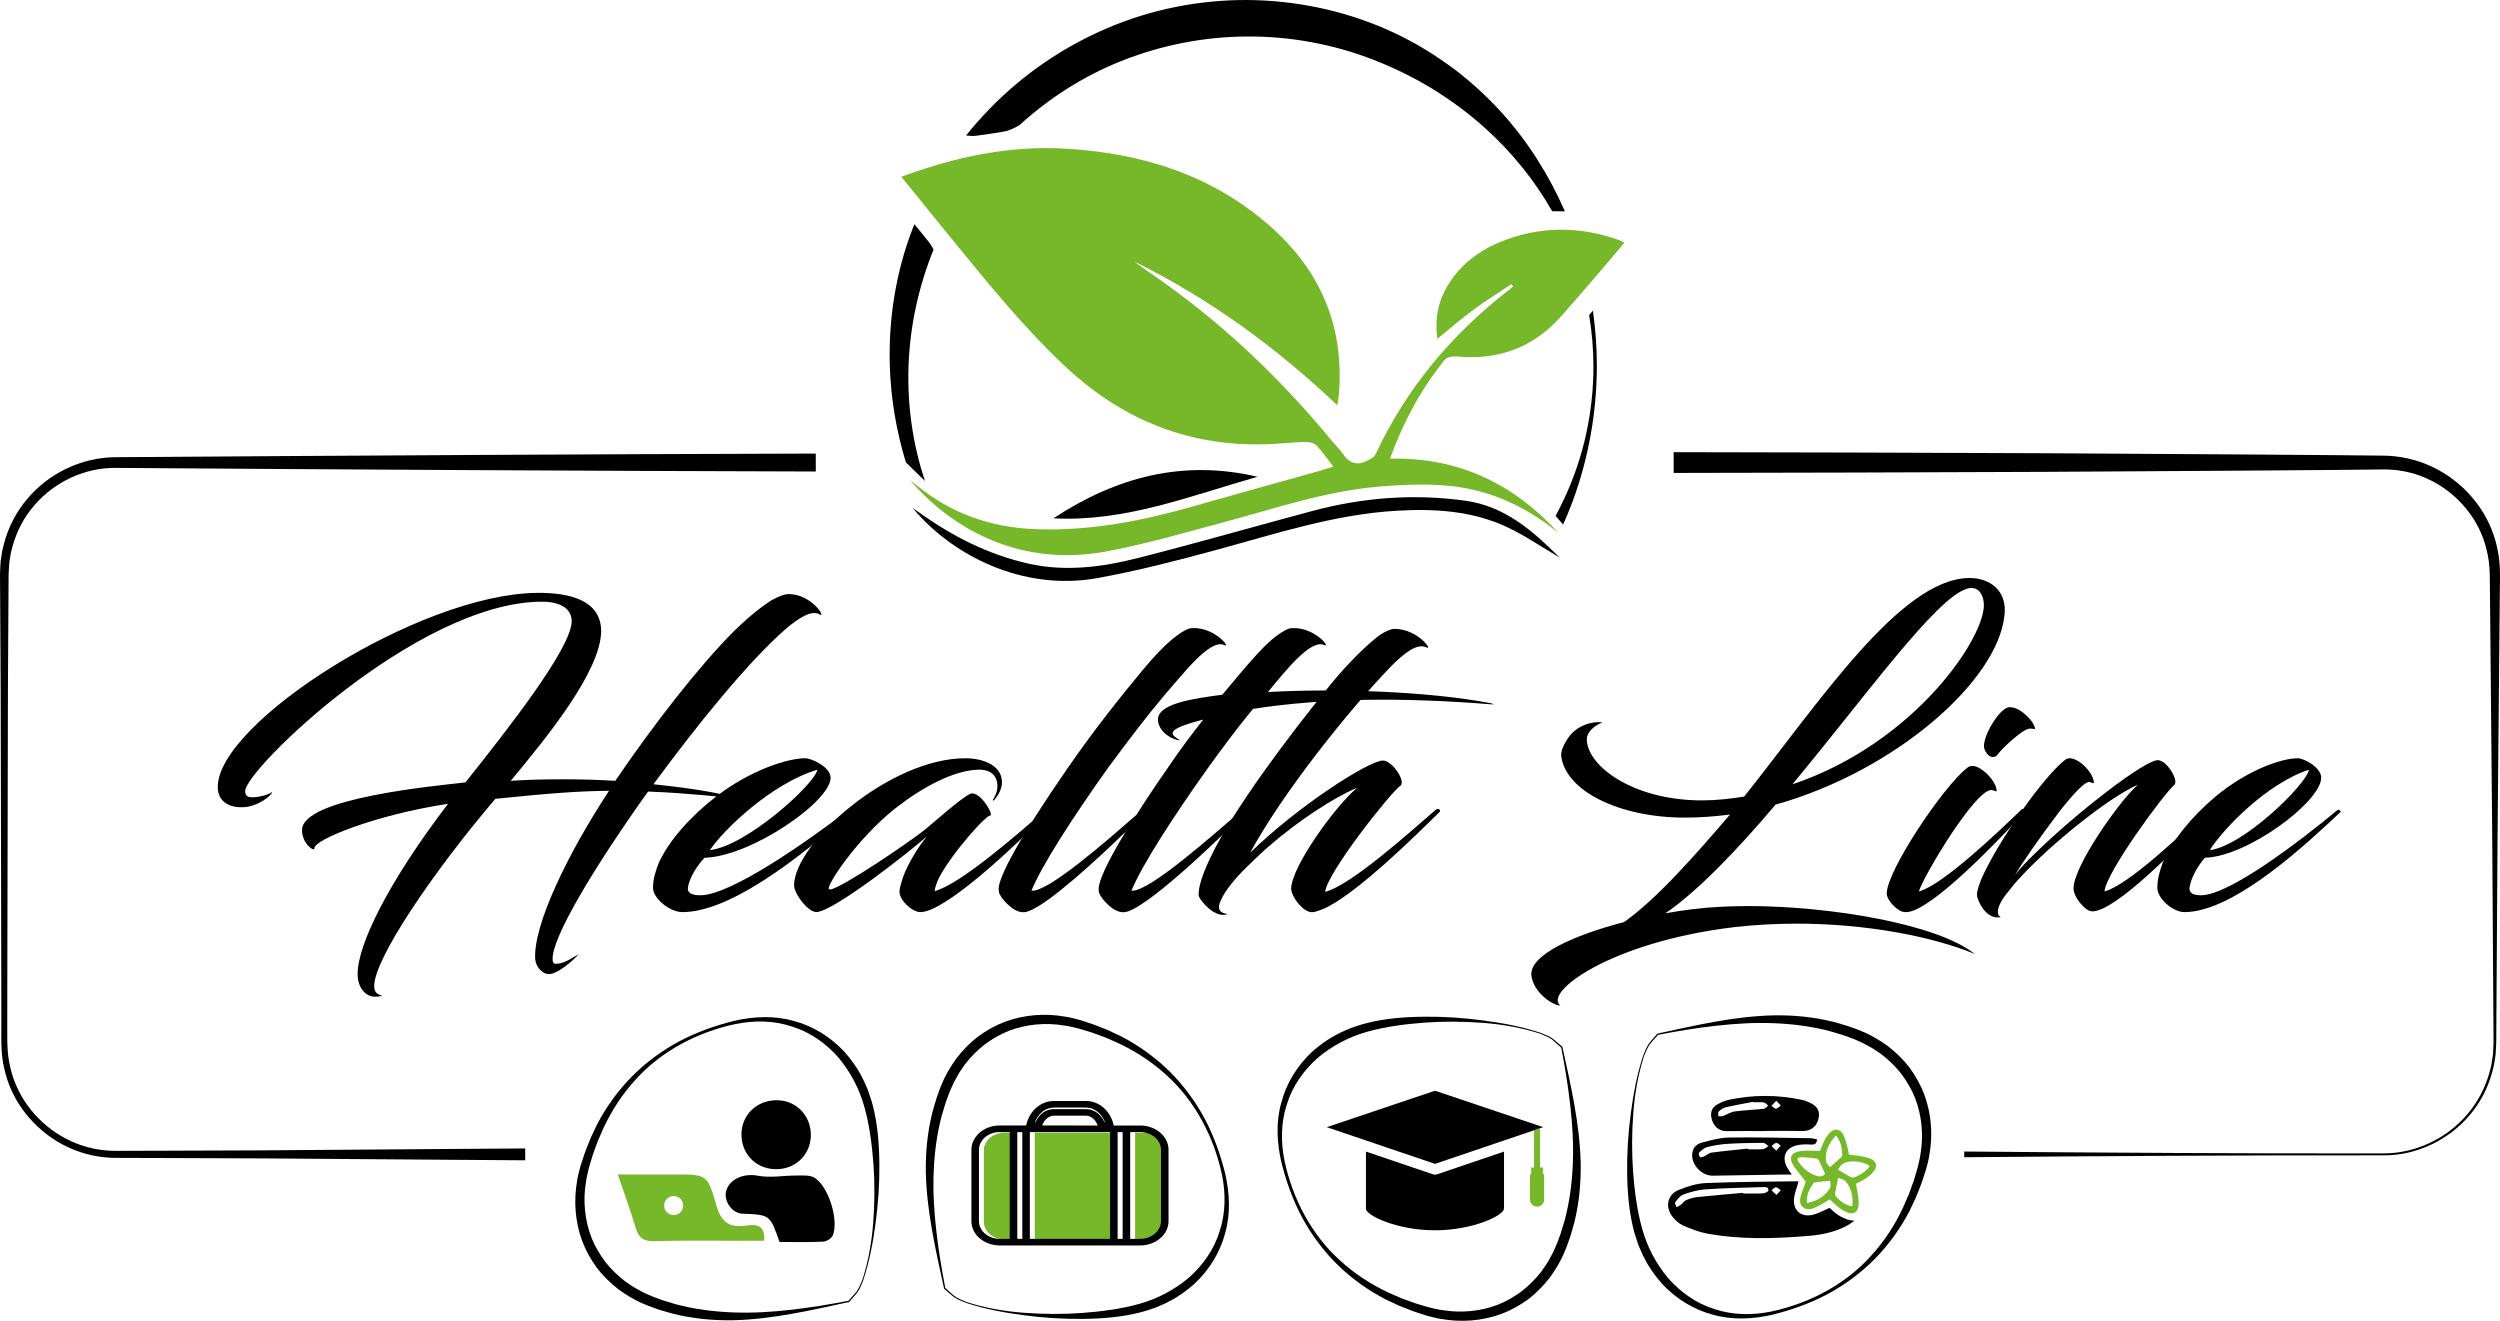 <!-- Generator: Adobe Illustrator 22.0.1, SVG Export Plug-In  -->
<svg version="1.1"
	 xmlns="http://www.w3.org/2000/svg" xmlns:xlink="http://www.w3.org/1999/xlink" xmlns:a="http://ns.adobe.com/AdobeSVGViewerExtensions/3.0/"
	 x="0px" y="0px" width="512.164px" height="270.589px" viewBox="0 0 512.164 270.589"
	 style="enable-background:new 0 0 512.164 270.589;" xml:space="preserve">
<style type="text/css">
	.st0{fill:#76B82A;}
</style>
<defs>
</defs>
<g>
	<g>
		<path d="M132.763,162.161c-10.965,15.369-19.806,30.032-19.55,34.424c0,0.627,0.255,0.94,0.85,0.862
			c1.87-0.156,2.975-1.176,4.505-1.96c-1.531,1.646-4.335,3.999-6.035,4.077c-1.276,0.078-2.721-1.333-2.89-3.058
			c-0.426-6.979,6.63-21.564,15.13-34.503c-5.949,0.078-11.05,0.392-23.291,1.646c-12.751,14.978-24.906,32.856-24.821,38.424
			c0,1.02,0.51,1.725,1.7,1.882c-0.424,0.156-0.935,0.235-1.445,0.235c-1.955,0.078-3.655-1.804-3.655-4.627
			c0-6.273,6.716-19.446,18.531-34.895c-14.96,2.274-27.456,7.371-27.37,9.097c0,0.862-2.55-0.941-2.55-3.686
			c-0.086-6.666,27.796-9.097,33.491-9.803c8.415-10.586,21.846-27.602,21.761-33.091c-0.086-2.979-3.145-3.999-6.461-3.92
			c-25.416,0.392-60.522,34.502-60.437,38.814c0,1.02,0.595,1.255,1.445,1.255c1.276,0,3.316-0.471,4.08-1.098
			c0,0.706-3.059,3.137-6.12,3.137c-3.06,0.078-5.016-1.49-5.016-4.078c-0.169-13.174,41.227-39.599,65.368-39.835
			c6.545-0.078,13.09,1.412,13.175,7.764c0,8.233-11.22,21.956-18.531,30.738c3.57-0.235,7.056-0.313,10.71-0.313
			c3.316,0,6.885,0.078,10.711,0.313c7.82-11.448,16.831-23.133,24.311-30.66c2.89-2.822,5.61-5.019,7.735-6.352
			c1.53-0.862,2.805-1.254,3.4-1.254c4.93,0,7.905,5.175,6.375,4.155c-1.615-0.94-4.335,0.784-7.056,3.137
			c-7.65,6.743-17.766,19.212-26.946,31.68c9.265,0.94,15.555,2.195,15.555,2.666C147.554,163.336,141.348,162.474,132.763,162.161z
			"/>
		<path d="M140.924,181.92c-0.086,0.941,0.68,1.49,2.55,1.49c6.205,0,21.761-10.899,30.346-17.486
			c0.254-0.157,0.85,0.235,0.595,0.471c-6.376,5.488-23.292,20.466-34.596,20.466c-2.635,0-6.035-2.823-6.035-4.94
			c0-1.882,0.509-3.45,1.19-5.175c2.04-4.47,6.375-9.41,11.73-13.566c7.055-5.41,14.62-7.841,18.276-7.841
			c1.275,0,5.185,1.804,5.185,3.999c0,4.861-16.321,16.153-25.841,16.389C142.794,177.372,141.18,179.882,140.924,181.92z
			 M145.429,174.158c7.395-0.784,21.506-13.487,22.016-16.467C158.009,160.513,148.234,170.001,145.429,174.158z"/>
		<path d="M189.885,171.334c-2.549,2.353-19.125,15.526-22.696,15.526c-0.169,0-0.595-0.157-0.764-0.235
			c-1.531-0.705-3.741-3.686-3.741-5.254c0-8.547,19.466-26.033,35.107-26.033c3.23,0,7.48,1.254,7.48,4.939
			c0,1.333-0.764,2.667-1.614,3.686c-0.17,0.079-0.341,0-0.255-0.078c0.425-0.706,0.935-1.646,0.935-2.823
			c0-2.353-1.615-3.528-4.166-3.371c-4.93,0.235-11.136,3.528-16.66,7.841c-8.075,6.352-14.45,16.232-13.686,16.624
			c0.17,0.079,0.341,0.079,0.595,0c2.805-0.862,14.706-8.782,19.126-12.232c1.531-1.255,7.056-6.194,9.18-7.293
			c1.7-0.784,4.59,3.529,4.25,4.47c-0.424-0.784-8.075,7.764-10.625,12.782c-0.51,1.098-0.85,2.038-0.85,2.666
			c5.356-1.412,17.51-12.154,22.781-16.702c0.424-0.393,0.85,0.234,0.595,0.47c-7.395,7.45-21.251,20.545-26.351,20.545
			c-0.426,0-0.85-0.157-1.445-0.471c-1.191-0.627-2.805-2.273-2.805-3.686c0-0.784,0.34-1.725,0.68-2.901
			C185.976,176.902,188.271,173.295,189.885,171.334z"/>
		<path d="M234.002,137.381c2.55-3.059,4.931-5.567,7.056-7.136c1.275-0.941,2.38-1.568,3.145-1.568
			c4.761-0.235,8.161,4.312,6.545,3.45c-2.976-1.255-8.501,6.116-12.241,10.351c-3.655,4.312-7.14,8.939-11.391,14.664
			c-7.394,10.351-13.77,20.309-15.81,25.327c3.4,0.393,15.726-10.507,21.506-15.525c1.785-2.823,3.911-6.038,6.545-9.802
			c2.295-3.45,4.761-6.666,7.14-9.724c-8.246,2.117-6.63,3.058-4.761,4.234c-1.359,0-4.249-1.49-4.504-3.999
			c-0.341-3.529,7.31-4.549,13.175-5.332c6.63-7.999,9.01-10.508,11.136-12.076c1.275-0.941,2.38-1.568,3.145-1.568
			c4.76-0.235,8.16,4.312,6.544,3.45c-2.72-1.177-7.735,5.097-11.475,9.646c13.856-0.785,32.812-0.157,45.562,2.273
			c0.681,0.157,1.02,0.313,0,0.235c-17.68-1.411-33.916-1.333-48.621,0.94c-2.976,3.607-5.866,7.45-9.096,11.92
			c-7.395,10.351-13.77,20.309-15.81,25.327c3.654,0.393,17.766-12.389,22.78-16.623c0.51-0.393,0.85,0.234,0.595,0.47
			c-4.165,4.392-18.956,18.663-24.056,20.388c-1.105,0.393-1.955,0.079-2.72-0.313c-0.681-0.313-2.55-1.96-3.06-3.137
			c-0.085-0.156-0.255-0.313-0.255-1.176c0-1.49,1.615-5.254,5.526-11.684c-6.121,5.959-15.981,14.977-19.976,16.31
			c-1.105,0.393-1.955,0.079-2.721-0.313c-0.68-0.313-2.55-1.96-3.059-3.137c-0.086-0.156-0.255-0.313-0.255-1.176
			c0-2.353,3.909-9.959,14.281-24.936C224.142,149.536,229.582,142.713,234.002,137.381z"/>
		<path d="M256.104,174.706c9.689-9.488,24.31-18.897,27.201-18.897c1.954,0,4.675,4.234,3.654,5.097
			c-2.209,1.568-15.215,18.113-15.471,21.799c5.271-1.333,17.341-12.232,22.696-16.858c0.595-0.393,1.021,0.234,0.765,0.47
			c-6.12,6.038-16.235,15.84-22.611,19.29c-0.68,0.393-1.955,0.941-2.89,1.177c-0.34,0.078-0.68,0.156-1.275,0
			c-1.7-0.549-3.655-3.294-3.655-4.705c0-4.47,9.096-17.016,13.515-20.701c-5.015,2.117-12.241,6.9-18.361,12.232
			c-0.85,0.706-4.25,3.999-4.25,3.999c-2.55,2.51-4.42,4.861-5.27,6.744c-0.765,1.568-0.595,2.666,1.36,2.901
			c-1.021,0.392-1.955,0.078-2.805-0.393c-0.595-0.235-2.465-1.882-3.06-3.137c-0.255-0.627-0.085-3.137,2.465-8.312
			c4.504-9.488,16.066-24.857,24.056-34.659c2.295-2.902,6.63-7.686,10.285-10.508c1.359-0.941,2.55-1.412,3.23-1.412
			c4.76,0,8.075,4.627,6.46,3.764c-1.7-0.783-4.249,0.863-7.48,4.234C276.334,145.536,262.989,162.081,256.104,174.706z"/>
	</g>
	<g>
		<path d="M368.063,189.222c-4.234,0-8.469,0.235-12.703,0.706c-25.563,3.059-39.286,13.487-35.679,16.075
			c-1.646,0-5.567-2.744-5.96-6.194c-0.392-4.156,8.704-8.234,18.977-10.9c6.744-4.705,15.056-14.271,21.722-22.034
			c-3.137,0.392-6.195,0.627-9.254,0.627c-13.487,0-24.465-5.489-25.327-12.625c-0.157-1.019,0.784-2.979,1.882-4.312
			c2.273-2.666,5.959-2.823,6.508-2.509c-1.411,0.47-3.058,1.803-3.137,3.215c-0.234,5.332,9.097,12.703,23.604,12.703
			c1.411,0,2.901-0.078,4.47-0.235c1.411-0.157,2.744-0.313,4.156-0.549c15.369-19.29,31.914-44.461,45.95-44.775
			c4.47-0.078,7.999,2.666,7.371,7.686c-1.411,13.486-22.505,31.914-46.892,38.736c-7.449,8.861-16.232,18.035-22.584,22.27
			c3.921-0.705,7.842-1.176,11.214-1.333c1.804-0.078,3.606-0.156,5.567-0.156c17.016,0,38.972,3.686,46.578,9.802
			C395.743,191.81,382.256,189.222,368.063,189.222z M367.201,160.679c25.25-8.469,39.913-30.582,39.207-37.246
			c-0.235-2.039-1.411-3.451-3.45-2.824C396.528,122.57,382.256,142.566,367.201,160.679z"/>
		<path d="M389.744,186.783c-1.255-0.393-3.215-2.353-3.215-3.764c0-4.549,11.37-21.643,16.389-25.643
			c0.393-0.392,0.862-0.47,1.176-0.47c1.804,0,4.94,3.137,4.94,5.097c0,0.313-0.392-0.078-1.02-0.157
			c-3.215-0.313-13.958,17.565-14.898,20.78c4.783-1.255,16.231-12.154,21.015-16.78c0.55-0.393,0.941,0.234,0.706,0.47
			c-6.822,7.371-19.29,20.153-24.151,20.545C390.372,186.861,390.137,186.861,389.744,186.783z M415.935,147.418
			c0.706,0.784,1.177,1.96,0.863,1.96c-0.157,0-0.784-0.313-1.647,0.078c-1.333,0.55-4.939,3.765-5.881,5.098
			c-1.098,1.411-2.744-0.235-2.823-1.646c-0.078-2.274,2.901-7.371,4.94-7.999C413.191,144.673,414.915,146.242,415.935,147.418z"/>
		<path d="M431.148,182.626c4.939-1.333,16.153-12.076,21.172-16.78c0.471-0.393,0.862,0.234,0.627,0.47
			c-6.822,7.45-19.604,20.388-24.309,20.388c-0.784,0-1.646-0.705-2.431-1.646c-0.862-1.02-1.411-2.195-1.411-3.058
			c0-4.47,9.096-17.565,13.173-21.251c-6.43,2.901-17.957,12.39-23.759,18.663c-1.02,1.02-1.961,2.195-2.823,3.293
			c-2.117,2.51-2.666,4.627-1.49,5.176c-2.353,0.549-4.234-1.96-4.861-4.234c-0.157-0.549,0.235-2.666,2.195-6.273
			c1.882-3.686,4.861-8.312,7.449-11.919c2.823-3.999,6.273-8.155,8.312-9.724c0.313-0.313,0.784-0.392,1.02-0.392
			c1.96,0,4.939,3.058,4.939,5.019c0,0.313-0.313-0.079-0.94-0.157c-1.02-0.078-3.921,3.215-6.273,6.273
			c-3.686,4.861-7.763,10.664-8.939,12.86c0.862-1.255,2.353-2.823,3.999-4.392c8.783-8.626,22.584-19.212,25.25-19.212
			c1.882,0,4.392,4.234,3.372,5.098C443.458,162.395,431.304,178.941,431.148,182.626z"/>
		<path d="M448.555,181.92c-0.078,0.941,0.628,1.49,2.353,1.49c5.725,0,20.074-10.899,27.994-17.486
			c0.235-0.157,0.784,0.235,0.549,0.471c-5.881,5.488-21.485,20.466-31.914,20.466c-2.432,0-5.568-2.823-5.568-4.94
			c0-1.882,0.471-3.45,1.099-5.175c1.882-4.47,5.881-9.41,10.821-13.566c6.508-5.41,13.487-7.841,16.858-7.841
			c1.177,0,4.784,1.804,4.784,3.999c0,4.861-15.056,16.153-23.839,16.389C450.281,177.372,448.79,179.882,448.555,181.92z
			 M452.711,174.158c6.822-0.784,19.839-13.487,20.31-16.467C464.317,160.513,455.299,170.001,452.711,174.158z"/>
	</g>
	<g>
		<path d="M53.582,235.668l-19.76,0.072l-9.88,0.029c-3.207,0.039-6.393-0.618-9.302-1.945c-5.813-2.62-10.487-7.821-12.232-14.003
			c-0.434-1.538-0.748-3.119-0.832-4.718c-0.125-1.578-0.067-3.261-0.088-4.898l0.011-9.88l0.086-39.52l0.043-19.76l0.114-19.76
			l0.015-2.47l0.007-1.235l0.069-1.185c0.029-0.394,0.031-0.791,0.08-1.183l0.188-1.171c0.09-0.787,0.321-1.546,0.522-2.309
			c0.864-3.034,2.375-5.893,4.459-8.265c4.118-4.788,10.328-7.675,16.618-7.614c47.809,0.349,95.617,0.609,143.426,0.742v-3.675
			c-47.809,0.134-95.617,0.394-143.426,0.742c-6.93,0.013-13.696,3.274-18.108,8.536c-2.234,2.609-3.842,5.735-4.74,9.038
			c-0.209,0.831-0.445,1.656-0.536,2.51l-0.187,1.27c-0.048,0.425-0.048,0.854-0.073,1.281L0,117.58l0.007,1.235l0.015,2.47
			l0.114,19.76l0.043,19.76l0.086,39.52l0.011,9.88c0.013,1.655-0.059,3.269,0.062,4.978c0.08,1.689,0.4,3.362,0.851,4.992
			c1.812,6.551,6.716,12.089,12.88,14.911c3.076,1.427,6.49,2.149,9.873,2.126l9.88,0.029l19.76,0.072l39.52,0.291l14.497,0.101
			v-2.429l-14.497,0.101L53.582,235.668z"/>
		<path d="M512.107,116.037c-0.07-1.722-0.384-3.431-0.833-5.098c-1.805-6.699-6.775-12.404-13.084-15.344
			c-3.145-1.487-6.662-2.253-10.131-2.253l-9.88-0.1l-19.76-0.149l-39.52-0.239l-39.52-0.145l-36.505-0.077v4.254l36.505-0.077
			l39.52-0.145l39.52-0.239l19.76-0.149l9.88-0.1c3.122-0.062,6.204,0.55,9.044,1.818c5.667,2.502,10.276,7.535,12.028,13.57
			c0.436,1.501,0.756,3.046,0.85,4.612c0.135,1.53,0.09,3.239,0.123,4.869l0.093,9.88l0.366,39.52l0.259,39.52l0.014,2.47
			l0.007,1.235l-0.059,1.219c-0.026,0.406-0.025,0.814-0.073,1.217l-0.183,1.206c-0.088,0.811-0.317,1.594-0.517,2.383
			c-0.864,3.134-2.399,6.097-4.531,8.565c-4.21,4.981-10.627,8.041-17.179,8.032c-28.633,0.034-57.265-0.142-85.898-0.385v1.169
			c28.633-0.242,57.265-0.419,85.898-0.385c6.668,0.038,13.228-3.049,17.547-8.118c2.186-2.512,3.77-5.534,4.668-8.738
			c0.209-0.806,0.446-1.607,0.54-2.437l0.192-1.235c0.05-0.413,0.052-0.831,0.081-1.246c0.127-1.673,0.051-3.301,0.086-4.953
			l0.259-39.52l0.366-39.52l0.093-9.88C512.133,119.382,512.217,117.794,512.107,116.037z"/>
	</g>
	<path d="M336.816,216.335c-1.233,3.795-1.914,7.761-2.213,11.738c-0.294,3.978-0.332,7.974-0.044,11.937
		c0.296,3.955,0.804,7.909,1.846,11.662c1.031,3.754,2.876,7.234,5.348,10.19c2.546,2.875,5.796,5.207,9.534,6.339
		c3.7,1.239,7.765,1.275,11.622,0.478c7.751-1.66,15.143-5.53,20.431-11.432c2.67-2.911,4.83-6.256,6.507-9.814l1.183-2.703
		c0.334-0.926,0.687-1.845,1.007-2.775c0.279-0.943,0.587-1.884,0.842-2.827c0.197-0.948,0.48-1.878,0.582-2.84
		c0.625-3.81,0.25-7.747-1.118-11.305c-0.697-1.776-1.671-3.424-2.805-4.946c-1.166-1.504-2.543-2.832-4.045-4.007
		c-0.799-0.521-1.546-1.124-2.405-1.554c-0.421-0.227-0.827-0.482-1.255-0.696l-1.31-0.597c-0.865-0.411-1.817-0.697-2.721-1.053
		c-0.928-0.302-1.864-0.585-2.803-0.851c-3.781-0.995-7.69-1.512-11.635-1.656c-3.947-0.163-7.929,0.084-11.89,0.532
		c-3.965,0.445-7.915,1.097-11.843,1.858l0.071-0.039l-0.876,0.992c-0.285,0.334-0.601,0.655-0.861,1
		C337.487,214.691,337.138,215.52,336.816,216.335z M336.627,216.268c0.32-0.838,0.651-1.664,1.14-2.434
		c0.269-0.368,0.576-0.686,0.862-1.031l0.874-1.017l0.025-0.029l0.046-0.01c7.81-1.695,15.665-3.549,23.801-3.736
		c4.054-0.065,8.152,0.321,12.129,1.307c0.988,0.264,1.973,0.548,2.951,0.852c0.962,0.362,1.938,0.641,2.889,1.074
		c1.94,0.762,3.735,1.863,5.434,3.079c1.649,1.292,3.167,2.758,4.448,4.427c1.23,1.702,2.273,3.543,3.008,5.511
		c1.445,3.942,1.766,8.245,1.029,12.32c-0.127,1.031-0.444,2.019-0.691,3.021c-0.295,0.98-0.638,1.933-0.955,2.899
		c-0.358,0.952-0.75,1.891-1.123,2.836l-1.303,2.759c-1.882,3.609-4.285,6.945-7.131,9.832c-2.853,2.882-6.145,5.301-9.695,7.214
		c-3.572,1.883-7.389,3.249-11.302,4.21c-3.93,0.895-8.135,1.124-12.111-0.01c-3.991-1.027-7.646-3.313-10.467-6.353
		c-1.359-1.563-2.609-3.24-3.531-5.097c-0.263-0.447-0.479-0.917-0.679-1.393l-0.618-1.421c-0.314-0.981-0.683-1.949-0.932-2.946
		c-1.045-3.983-1.337-8.047-1.38-12.077c-0.042-4.034,0.229-8.057,0.758-12.037C334.629,224.042,335.367,220.084,336.627,216.268z"
		/>
	<path d="M176.682,262.152c1.233-3.795,1.914-7.761,2.213-11.738c0.294-3.978,0.332-7.974,0.044-11.937
		c-0.296-3.955-0.804-7.909-1.846-11.662c-1.031-3.754-2.876-7.234-5.348-10.19c-2.546-2.875-5.796-5.207-9.534-6.339
		c-3.7-1.239-7.765-1.275-11.622-0.477c-7.751,1.66-15.143,5.53-20.431,11.432c-2.67,2.911-4.83,6.256-6.507,9.814l-1.183,2.703
		c-0.334,0.926-0.687,1.845-1.007,2.775c-0.279,0.943-0.587,1.884-0.842,2.827c-0.197,0.948-0.48,1.878-0.582,2.84
		c-0.625,3.81-0.25,7.747,1.118,11.305c0.697,1.776,1.671,3.424,2.805,4.946c1.166,1.504,2.543,2.832,4.045,4.007
		c0.799,0.521,1.546,1.124,2.405,1.554c0.421,0.227,0.827,0.482,1.255,0.696l1.31,0.597c0.865,0.411,1.817,0.697,2.721,1.053
		c0.928,0.302,1.864,0.585,2.803,0.851c3.781,0.995,7.69,1.512,11.635,1.656c3.947,0.163,7.929-0.084,11.89-0.532
		c3.965-0.445,7.915-1.097,11.843-1.858l-0.071,0.039l0.876-0.992c0.285-0.334,0.601-0.655,0.861-1
		C176.01,263.795,176.359,262.966,176.682,262.152z M176.87,262.218c-0.32,0.838-0.651,1.664-1.14,2.434
		c-0.269,0.368-0.576,0.686-0.862,1.031l-0.874,1.017l-0.025,0.029l-0.046,0.01c-7.81,1.695-15.665,3.549-23.801,3.735
		c-4.054,0.065-8.152-0.321-12.129-1.307c-0.988-0.264-1.973-0.548-2.951-0.852c-0.962-0.362-1.938-0.641-2.889-1.074
		c-1.94-0.762-3.735-1.864-5.434-3.079c-1.649-1.292-3.167-2.758-4.448-4.427c-1.23-1.702-2.273-3.543-3.008-5.511
		c-1.445-3.942-1.766-8.245-1.029-12.32c0.127-1.031,0.444-2.019,0.691-3.021c0.295-0.98,0.638-1.933,0.955-2.899
		c0.358-0.952,0.75-1.891,1.123-2.836l1.303-2.759c1.882-3.609,4.285-6.945,7.131-9.832c2.853-2.882,6.145-5.301,9.695-7.214
		c3.572-1.883,7.389-3.249,11.302-4.21c3.93-0.895,8.135-1.124,12.111,0.01c3.991,1.027,7.646,3.313,10.467,6.353
		c1.359,1.563,2.609,3.24,3.531,5.097c0.264,0.447,0.479,0.917,0.679,1.393l0.618,1.421c0.314,0.981,0.683,1.949,0.932,2.946
		c1.045,3.983,1.337,8.047,1.38,12.077c0.042,4.034-0.229,8.057-0.758,12.037C178.869,254.445,178.131,258.403,176.87,262.218z"/>
	<path d="M197.99,266.726c3.795,1.233,7.761,1.914,11.738,2.213c3.978,0.294,7.974,0.332,11.937,0.044
		c3.955-0.296,7.909-0.804,11.662-1.846c3.754-1.031,7.234-2.876,10.19-5.348c2.875-2.546,5.207-5.796,6.339-9.534
		c1.239-3.7,1.275-7.765,0.478-11.622c-1.66-7.751-5.53-15.143-11.432-20.431c-2.911-2.67-6.256-4.83-9.814-6.507l-2.703-1.183
		c-0.926-0.334-1.845-0.688-2.775-1.007c-0.943-0.279-1.884-0.587-2.827-0.842c-0.948-0.197-1.878-0.48-2.84-0.582
		c-3.81-0.625-7.747-0.25-11.305,1.118c-1.776,0.697-3.424,1.671-4.946,2.805c-1.504,1.166-2.832,2.543-4.007,4.045
		c-0.521,0.799-1.124,1.546-1.554,2.405c-0.227,0.421-0.482,0.827-0.696,1.255l-0.597,1.31c-0.411,0.865-0.697,1.817-1.053,2.721
		c-0.302,0.928-0.585,1.864-0.851,2.803c-0.995,3.781-1.512,7.69-1.656,11.635c-0.163,3.947,0.084,7.929,0.532,11.89
		c0.445,3.965,1.097,7.915,1.858,11.843l-0.039-0.071l0.992,0.876c0.334,0.285,0.655,0.601,1,0.861
		C196.346,266.054,197.176,266.403,197.99,266.726z M197.924,266.915c-0.838-0.32-1.664-0.651-2.434-1.14
		c-0.368-0.269-0.686-0.576-1.031-0.862l-1.017-0.874l-0.029-0.025l-0.01-0.046c-1.695-7.81-3.549-15.665-3.735-23.801
		c-0.065-4.054,0.321-8.152,1.307-12.129c0.264-0.988,0.548-1.973,0.852-2.951c0.362-0.962,0.641-1.938,1.074-2.889
		c0.762-1.94,1.864-3.735,3.079-5.434c1.292-1.649,2.758-3.167,4.427-4.448c1.702-1.23,3.543-2.273,5.511-3.008
		c3.942-1.445,8.245-1.766,12.32-1.029c1.031,0.127,2.019,0.444,3.021,0.691c0.98,0.295,1.933,0.638,2.899,0.955
		c0.952,0.358,1.891,0.75,2.836,1.123l2.759,1.303c3.609,1.882,6.944,4.285,9.832,7.131c2.882,2.853,5.301,6.145,7.214,9.695
		c1.883,3.572,3.249,7.389,4.21,11.302c0.895,3.93,1.124,8.135-0.01,12.111c-1.027,3.991-3.313,7.646-6.353,10.467
		c-1.563,1.359-3.24,2.609-5.097,3.531c-0.447,0.263-0.916,0.479-1.393,0.679l-1.421,0.618c-0.981,0.314-1.949,0.683-2.946,0.932
		c-3.983,1.045-8.047,1.337-12.077,1.38c-4.034,0.042-8.057-0.229-12.037-0.758C205.697,268.913,201.739,268.175,197.924,266.915z"
		/>
	<path d="M315.507,211.76c-3.795-1.233-7.761-1.914-11.738-2.213c-3.978-0.294-7.974-0.332-11.937-0.044
		c-3.955,0.296-7.909,0.804-11.662,1.846c-3.754,1.031-7.234,2.876-10.19,5.348c-2.875,2.546-5.207,5.796-6.339,9.534
		c-1.239,3.7-1.275,7.765-0.478,11.622c1.66,7.751,5.53,15.143,11.432,20.431c2.911,2.67,6.257,4.83,9.814,6.507l2.703,1.183
		c0.926,0.334,1.845,0.688,2.775,1.007c0.943,0.279,1.884,0.587,2.827,0.842c0.948,0.197,1.878,0.48,2.84,0.582
		c3.81,0.625,7.747,0.25,11.305-1.118c1.776-0.697,3.424-1.671,4.946-2.805c1.504-1.166,2.832-2.543,4.007-4.045
		c0.521-0.799,1.124-1.546,1.554-2.405c0.227-0.421,0.482-0.827,0.696-1.255l0.597-1.31c0.411-0.865,0.697-1.817,1.053-2.721
		c0.302-0.928,0.585-1.864,0.851-2.803c0.995-3.781,1.512-7.69,1.656-11.635c0.163-3.947-0.084-7.929-0.532-11.89
		c-0.445-3.965-1.097-7.915-1.858-11.843l0.039,0.071l-0.992-0.876c-0.334-0.285-0.655-0.601-1-0.861
		C317.151,212.432,316.322,212.083,315.507,211.76z M315.574,211.571c0.838,0.32,1.664,0.651,2.434,1.14
		c0.368,0.269,0.686,0.576,1.031,0.862l1.017,0.874l0.029,0.025l0.01,0.046c1.695,7.81,3.549,15.665,3.735,23.801
		c0.065,4.054-0.321,8.152-1.307,12.129c-0.264,0.988-0.548,1.973-0.852,2.951c-0.362,0.962-0.641,1.938-1.074,2.889
		c-0.762,1.94-1.864,3.735-3.079,5.434c-1.292,1.649-2.758,3.167-4.427,4.448c-1.702,1.23-3.543,2.273-5.511,3.008
		c-3.942,1.445-8.245,1.766-12.32,1.029c-1.031-0.127-2.019-0.444-3.021-0.691c-0.98-0.295-1.933-0.638-2.899-0.955
		c-0.952-0.358-1.891-0.75-2.836-1.123l-2.759-1.303c-3.609-1.883-6.945-4.285-9.832-7.131c-2.882-2.853-5.301-6.145-7.214-9.695
		c-1.883-3.572-3.249-7.389-4.21-11.302c-0.895-3.93-1.124-8.135,0.01-12.111c1.027-3.991,3.313-7.646,6.353-10.467
		c1.563-1.359,3.24-2.609,5.097-3.531c0.447-0.263,0.916-0.479,1.393-0.679l1.422-0.618c0.981-0.314,1.949-0.683,2.946-0.932
		c3.983-1.045,8.047-1.337,12.077-1.38c4.034-0.042,8.057,0.229,12.037,0.758C307.8,209.573,311.758,210.311,315.574,211.571z"/>
	<g>
		<path d="M308.122,235.92l-13.751,4.663c-0.126,0.044-0.259,0.065-0.392,0.065c-0.133,0-0.267-0.021-0.393-0.065l-13.751-4.663
			v11.532h0.015l-0.031,0.158c0,1.372,6.341,4.435,14.152,4.435c7.811,0,14.135-3.063,14.135-4.435l-0.032-0.158h0.049V235.92z"/>
		<polygon points="279.834,233.641 293.979,238.437 308.122,233.641 314.276,231.553 315.503,231.137 316.149,230.918 
			293.979,223.451 271.806,230.918 		"/>
		<g>
			<path class="st0" d="M315.922,240.042h0.184v-0.867h-0.603v-8.039l-1.227,0.416v7.623h-0.603v0.867h0.185
				c-0.258,0.261-0.418,0.621-0.418,1.017v4.693c0,0.801,0.648,1.45,1.45,1.45c0.801,0,1.45-0.649,1.45-1.45v-4.693
				C316.339,240.663,316.179,240.304,315.922,240.042z"/>
		</g>
	</g>
	<g>
		<g>
			<path d="M166.872,241.281c-0.973-0.602-2.477-0.45-3.74-0.456c-2.625-0.013-5.335,0.531-7.852,0.04
				c-2.605-0.508-5.623,0.439-6.466,2.956c-0.702,2.095,1.097,4.741,3.279,4.823c5.651,0.213,5.651,0.213,7.61,5.791
				c2.929,0,5.945,0.087,8.949-0.064c0.709-0.035,1.76-0.725,1.999-1.36C171.845,249.846,169.719,243.041,166.872,241.281z"/>
			<path d="M158.639,239.52c4.038,0.184,7.235-2.643,7.467-6.602c0.233-3.981-2.673-7.307-6.561-7.509
				c-4.065-0.211-7.348,2.57-7.622,6.457C151.63,236.015,154.542,239.334,158.639,239.52z"/>
		</g>
		<path class="st0" d="M152.799,251.087c-3.509,0.504-5.11-0.83-6.087-4.296c-1.764-6.255-2.016-6.184-8.474-6.186
			c-3.752-0.001-7.503,0-11.681,0c1.368,4.032,2.638,7.409,3.639,10.865c0.6,2.072,1.584,2.858,3.819,2.794
			c6.033-0.171,12.074-0.07,18.112-0.075c1.466-0.001,2.931,0,4.425,0C156.795,250.725,154.659,250.82,152.799,251.087z
			 M138.013,248.931c-1.079,0-1.953-0.875-1.953-1.954c0-1.079,0.875-1.953,1.953-1.953c1.079,0,1.954,0.875,1.954,1.953
			C139.967,248.056,139.092,248.931,138.013,248.931z"/>
	</g>
	<g>
		<path d="M374.799,247.456c-1.125,0.483-2.152,1.064-3.256,1.37c-2.566,0.713-4.385-0.918-3.974-3.542
			c0.167-1.064,0.574-2.091,0.89-3.196c-0.085-0.036-0.149-0.087-0.212-0.086c-6.242,0.098-12.488,0.1-18.722,0.363
			c-1.888,0.08-3.828,0.68-5.597,1.402c-2.321,0.947-2.863,3.438-1.329,5.439c0.562,0.733,1.321,1.445,2.148,1.817
			c1.562,0.702,3.199,1.354,4.872,1.669c6.887,1.295,13.837,1.072,20.777,0.513c2.711-0.219,5.382-0.755,7.835-2.025
			c0.585-0.303,1.11-0.725,1.662-1.092C377.67,249.951,376.172,248.719,374.799,247.456z M362.266,243.921
			c-0.04,0.25-0.724,0.539-1.126,0.56c-1.336,0.07-2.678,0.027-4.018,0.027c-0.006-0.045-0.011-0.09-0.017-0.136
			c-3.157,0.285-6.316,0.544-9.468,0.875c-0.759,0.08-1.522,0.33-2.226,0.634c-0.408,0.176-0.684,0.638-1.053,0.929
			c-0.263,0.207-0.582,0.342-0.876,0.509c-0.12-0.333-0.442-0.826-0.326-0.973c0.484-0.612,1.009-1.371,1.685-1.616
			c1.444-0.522,2.977-0.967,4.499-1.07c3.938-0.265,7.889-0.333,11.836-0.465C361.698,243.178,362.391,243.15,362.266,243.921z
			 M363.928,244.796c-0.438-0.416-0.721-0.685-1.005-0.954c0.3-0.219,0.611-0.624,0.899-0.609c0.344,0.018,0.67,0.395,1.003,0.617
			C364.576,244.114,364.327,244.377,363.928,244.796z"/>
		<path d="M370.79,233.176c-5.532-0.075-11.067-0.218-16.597-0.138c-1.833,0.027-3.679,0.562-5.479,1.022
			c-1.005,0.257-1.833,0.931-2.017,2.094c-0.364,2.3,1.848,4.746,4.198,4.701c4.972-0.094,9.944-0.16,14.916-0.235
			c0.37-0.006,0.741-0.001,1.253-0.001c-0.386-0.588-0.701-1.004-0.948-1.456c-1.122-2.049-0.374-3.934,1.891-4.51
			c0.935-0.238,1.958-0.234,2.932-0.176c0.769,0.046,1.244-0.073,1.311-1.07C371.753,233.325,371.273,233.182,370.79,233.176z
			 M361.159,235.421c-1.016,0.091-2.045,0.03-3.069,0.03c-0.006-0.047-0.011-0.095-0.017-0.142
			c-2.487,0.265-4.979,0.492-7.458,0.824c-0.531,0.071-0.998,0.549-1.52,0.786c-0.253,0.115-0.717,0.237-0.812,0.125
			c-0.185-0.219-0.339-0.775-0.221-0.884c0.499-0.461,1.054-1.002,1.678-1.16c1.36-0.344,2.769-0.578,4.169-0.666
			c2.429-0.154,4.867-0.193,7.301-0.201c0.366-0.001,0.733,0.427,1.099,0.656C361.927,235.009,361.558,235.385,361.159,235.421z
			 M363.879,235.719c-0.428-0.414-0.692-0.669-0.955-0.924c0.322-0.236,0.631-0.633,0.969-0.659c0.293-0.023,0.619,0.374,0.93,0.586
			C364.557,235.003,364.29,235.284,363.879,235.719z"/>
		<path d="M370.895,225.958c-0.533-0.264-1.102-0.495-1.681-0.621c-4.963-1.076-9.942-1.085-14.907-0.055
			c-0.944,0.196-1.887,0.609-2.71,1.117c-1.092,0.674-1.31,1.929-0.783,3.306c0.49,1.278,1.609,2.035,2.784,2.02
			c2.645-0.033,5.29-0.01,7.935-0.01c0-0.009,0-0.017,0-0.026c2.575,0,5.151-0.04,7.725,0.015c1.558,0.033,2.792-0.768,3.223-2.28
			C372.941,227.816,372.465,226.736,370.895,225.958z M361.338,227.158c-1.988,0.214-3.996,0.271-5.975,0.543
			c-0.829,0.114-1.593,0.654-2.408,0.943c-0.276,0.098-0.615,0.02-0.925,0.022c0.016-0.325-0.097-0.785,0.073-0.947
			c0.394-0.374,0.892-0.748,1.407-0.867c1.874-0.434,3.773-0.763,5.662-1.131c0.012,0.033,0.024,0.065,0.036,0.098
			c0.702,0,1.415-0.071,2.103,0.03c0.335,0.049,0.623,0.421,0.932,0.646C361.943,226.725,361.66,227.123,361.338,227.158z
			 M363.842,227.132c-0.292,0.019-0.613-0.386-0.921-0.604c0.274-0.288,0.549-0.575,0.973-1.02c0.416,0.434,0.676,0.705,0.935,0.975
			C364.501,226.716,364.184,227.109,363.842,227.132z"/>
		<path class="st0" d="M382.727,237.201c-1.224-0.376-2.542-0.446-3.972-0.678c-0.025-0.206-0.027-0.489-0.099-0.753
			c-0.287-1.047-0.468-2.15-0.928-3.118c-0.725-1.526-2-1.628-3.093-0.347c-0.362,0.424-0.675,0.909-0.917,1.411
			c-0.364,0.755-0.645,1.551-0.854,2.066c-1.408,0-2.712-0.127-3.981,0.029c-2.038,0.251-2.527,1.52-1.319,3.199
			c0.741,1.031,1.546,2.017,2.322,3.023c0.003,0.491-0.474,1.397-0.786,2.358c-0.315,0.967-0.65,2.103,0.223,2.89
			c0.914,0.824,2.029,0.35,2.986-0.1c0.908-0.427,1.747-1.002,2.556-1.476c0.49,0.462,0.93,0.922,1.419,1.322
			c0.489,0.4,0.997,0.797,1.552,1.093c1.829,0.976,3.014,0.293,2.941-1.772c-0.046-1.279-0.351-2.548-0.543-3.844
			c0.518-0.263,1.106-0.51,1.638-0.848c0.562-0.357,1.124-0.745,1.591-1.214C384.848,239.048,384.596,237.775,382.727,237.201z
			 M376.146,232.616c1.015,1.307,1.273,2.683,1.252,4.14c-0.002,0.136-0.164,0.292-0.286,0.401
			c-0.657,0.591-1.325,1.169-2.233,1.966c-0.228-0.348-0.748-0.791-0.799-1.283C373.876,235.836,374.646,234.161,376.146,232.616z
			 M368.435,237.993c-0.388-0.566-0.101-0.929,0.457-0.921c1.113,0.017,2.228,0.129,3.331,0.28c0.206,0.028,0.405,0.4,0.531,0.652
			c0.367,0.73,0.695,1.479,1.137,2.436c-0.325,0.528-0.969,0.695-1.705,0.463C370.584,240.398,369.374,239.363,368.435,237.993z
			 M374.901,243.37c-1.007,1.742-2.606,2.677-4.72,3.079c-0.139-1.669,0.518-2.918,1.362-4.096c0.091-0.127,0.366-0.147,0.561-0.169
			c0.843-0.096,1.689-0.174,2.832-0.288C374.936,242.292,375.139,242.958,374.901,243.37z M379.452,247.112
			c-1.089,0.017-3.236-1.476-3.521-2.423c-0.052-0.173,0.043-0.393,0.082-0.589c0.159-0.806,0.322-1.611,0.559-2.795
			c0.456,0.196,1.177,0.288,1.529,0.697C379.355,243.463,379.699,245.222,379.452,247.112z M379.702,241.241
			c-0.164,0.053-0.407-0.008-0.567-0.098c-0.793-0.445-1.57-0.918-2.593-1.523c0.223-0.291,0.483-0.875,0.934-1.174
			c1.295-0.859,4.222-0.606,5.581,0.44C382.204,240.064,381.058,240.801,379.702,241.241z"/>
	</g>
	<g>
		<g>
			<path class="st0" d="M238.852,235.688v14.611c0,1.928-1.772,3.52-4.035,3.629h-2.271v-21.869h2.232
				C237.065,232.145,238.852,233.745,238.852,235.688z"/>
			<rect x="211.987" y="232.059" class="st0" width="16.437" height="21.869"/>
			<path class="st0" d="M207.866,232.059v21.869h-2.256c-2.271-0.101-4.051-1.694-4.051-3.629v-14.611
				c0-1.912,1.74-3.489,3.941-3.629H207.866z"/>
		</g>
		<path d="M233.809,230.578h-2.271h-3.372l-0.031-0.148c-0.663-2.872-2.981-4.878-5.635-4.878h-6.603
			c-2.661,0-4.98,2.006-5.643,4.878l-0.031,0.141h-5.401c-3.208,0-5.815,2.232-5.815,4.987v14.611c0,2.654,2.42,4.839,5.557,4.979
			h2.295h4.121h16.437h4.121h2.31l0.016-0.008c3.099-0.133,5.526-2.318,5.526-4.972v-14.611
			C239.389,232.889,236.954,230.703,233.809,230.578z M215.896,226.902h6.603c1.67,0,3.177,1.194,3.871,2.989h-0.117
			c-0.702-1.639-2.131-2.669-3.754-2.669h-6.603c-1.623,0-3.052,1.03-3.754,2.669h-0.125
			C212.712,228.096,214.218,226.902,215.896,226.902z M215.896,228.565h6.603c0.999,0,1.951,0.804,2.388,2.014l-11.38-0.008
			C213.945,229.361,214.889,228.565,215.896,228.565z M204.603,253.798c-2.271-0.101-4.051-1.694-4.051-3.629v-14.611
			c0-1.912,1.74-3.489,3.942-3.629h2.365v21.869H204.603z M208.404,253.798v-21.869h1.03v21.869H208.404z M210.979,253.798v-21.869
			h16.437v21.869H210.979z M228.962,253.798v-21.869h1.03v21.869H228.962z M237.844,250.169c0,1.928-1.772,3.52-4.035,3.629h-2.271
			v-21.869h2.232c2.287,0.086,4.074,1.686,4.074,3.629V250.169z"/>
	</g>
	<g>
		<path class="st0" d="M319.256,109.155c-5.155-4.189-10.866-7.288-17.392-8.803c-6.133-1.425-12.336-1.189-18.529-0.732
			c-11.512,0.849-22.368,4.633-33.413,7.584c-7.65,2.043-15.285,4.255-23.052,5.728c-17.439,3.308-31.4-4.114-40.442-14.563
			c0.449,0.345,0.906,0.68,1.344,1.038c7.089,5.799,15.215,8.664,24.366,9.003c11.211,0.415,22.002-1.718,32.687-4.784
			c8.416-2.414,16.861-4.729,25.291-7.094c0.908-0.255,1.804-0.556,3.031-0.938c-1.242-1.598-2.23-3.077-3.447-4.333
			c-0.489-0.505-1.485-0.734-2.244-0.722c-2.171,0.036-4.338,0.286-6.509,0.405c-16.491,0.901-30.593-4.535-42.631-15.789
			c-8.498-7.944-15.762-16.953-23.096-25.916c-3.479-4.251-6.924-8.53-10.574-13.03c1.084-0.383,1.949-0.698,2.82-0.996
			c9.949-3.406,20.122-5.362,30.694-4.764c15.623,0.883,29.949,5.299,41.921,15.778c10.391,9.095,15.332,20.55,14.223,34.446
			c-0.05,0.63-0.184,1.254-0.349,2.348c-12.589-11.964-26.266-21.865-41.587-29.443c1.057,0.764,2.097,1.556,3.175,2.289
			c14.183,9.646,26.495,21.314,37.378,34.532c0.691,0.839,1.517,1.583,2.115,2.481c1.17,1.754,2.63,2.58,4.667,1.667
			c0.78-0.349,1.785-0.806,2.103-1.486c6.371-13.61,15.726-24.765,27.603-33.878c0.199-0.153,0.373-0.338,0.559-0.508
			c-0.107-0.155-0.214-0.31-0.32-0.465c-2.558,1.709-5.182,3.329-7.657,5.153c-2.506,1.846-4.863,3.893-7.538,6.055
			c-0.537-4.086,0.148-7.68,2.165-10.986c2.935-4.81,7.354-7.767,12.573-9.56c7.474-2.567,14.955-2.352,22.385,0.271
			c0.349,0.123,0.675,0.313,1.211,0.566c-1.893,2.244-3.682,4.398-5.508,6.521c-2.504,2.91-5.004,5.824-7.562,8.687
			c-5.71,6.391-12.889,8.921-21.362,8.109c-0.788-0.075-1.961,0.155-2.397,0.695c-4.815,5.959-8.421,12.606-11.197,20.236
			C298.811,93.65,310.085,99.104,319.256,109.155z"/>
		<path d="M319.513,114.221c-3.774-2.214-7.098-4.509-10.703-6.207c-7.183-3.382-14.877-3.84-22.706-3.381
			c-12.767,0.748-24.797,4.732-36.999,8.051c-7.999,2.176-16.059,4.25-24.207,5.734c-15.508,2.824-30.03-4.815-37.908-14.339
			c0.414,0.286,0.832,0.567,1.241,0.86c6.816,4.894,14.189,8.65,22.404,10.514c7.544,1.712,15.065,0.75,22.41-1.116
			c11.944-3.034,23.795-6.436,35.7-9.628c10.37-2.781,20.89-3.622,31.55-2.115C308.244,103.718,313.898,108.641,319.513,114.221z"/>
		<path d="M257.618,97.676c-13.731,3.88-27.136,9.3-41.798,8.507C228.606,97.748,242.373,94.081,257.618,97.676z"/>
		<g>
			<path d="M307.554,22.975c-3.254-3.557-6.852-6.844-10.808-9.673c-1.002-0.686-1.989-1.4-3.01-2.063
				c-1.037-0.636-2.057-1.308-3.114-1.916c-1.074-0.575-2.132-1.189-3.225-1.732c-1.104-0.52-2.187-1.092-3.314-1.566
				c-8.96-3.93-18.773-5.961-28.584-6.025c-9.811-0.036-19.665,1.899-28.685,5.779c-9.033,3.843-17.26,9.496-24.064,16.501
				c-1.7,1.746-3.313,3.576-4.832,5.48c0,0,0.001,0,0.001,0c0.87,0.069,1.391,0.169,2.448,0c1.056-0.169,4.264-0.569,5.638-0.877
				c1.374-0.309,2.824-1.242,2.824-1.242l0.042-0.013c6.084-5.565,13.134-10.039,20.745-13.092
				c8.219-3.284,17.028-5.016,25.884-5.059c8.856-0.056,17.706,1.58,25.986,4.813c1.037,0.397,2.052,0.851,3.083,1.272
				c1.022,0.439,2.013,0.948,3.024,1.418c1.004,0.484,1.979,1.027,2.973,1.537c0.98,0.536,1.93,1.125,2.9,1.684
				c3.801,2.36,7.451,5.022,10.799,8.062c5.382,4.855,10.079,10.6,13.718,17.007c0.996,0.024,1.902,0.029,2.607,0.027
				C317.384,35.948,313.04,29.016,307.554,22.975z"/>
			<path d="M326.33,63.648l-0.772,0.891c0.576,3.463,0.874,6.976,0.882,10.491c0.014,9.288-1.999,18.58-5.898,26.941
				c-0.58,1.267-1.202,2.512-1.863,3.734l1.555,1.75c0.709-1.58,1.365-3.18,1.966-4.796c3.264-8.879,4.919-18.25,4.94-27.629
				C327.147,71.225,326.867,67.421,326.33,63.648z"/>
			<path d="M191.256,51.127c-0.24-0.447-0.536-0.966-0.799-1.325c-0.467-0.637-2.497-3.108-3.12-3.865
				c-0.098,0.246-0.21,0.486-0.305,0.733c-3.527,9.051-5.034,18.791-4.74,28.361c0.216,6.704,1.349,13.334,3.291,19.696l3.921,3.819
				c-2.55-7.575-3.642-15.601-3.379-23.515C186.407,66.771,188.202,58.674,191.256,51.127z"/>
		</g>
	</g>
</g>
</svg>